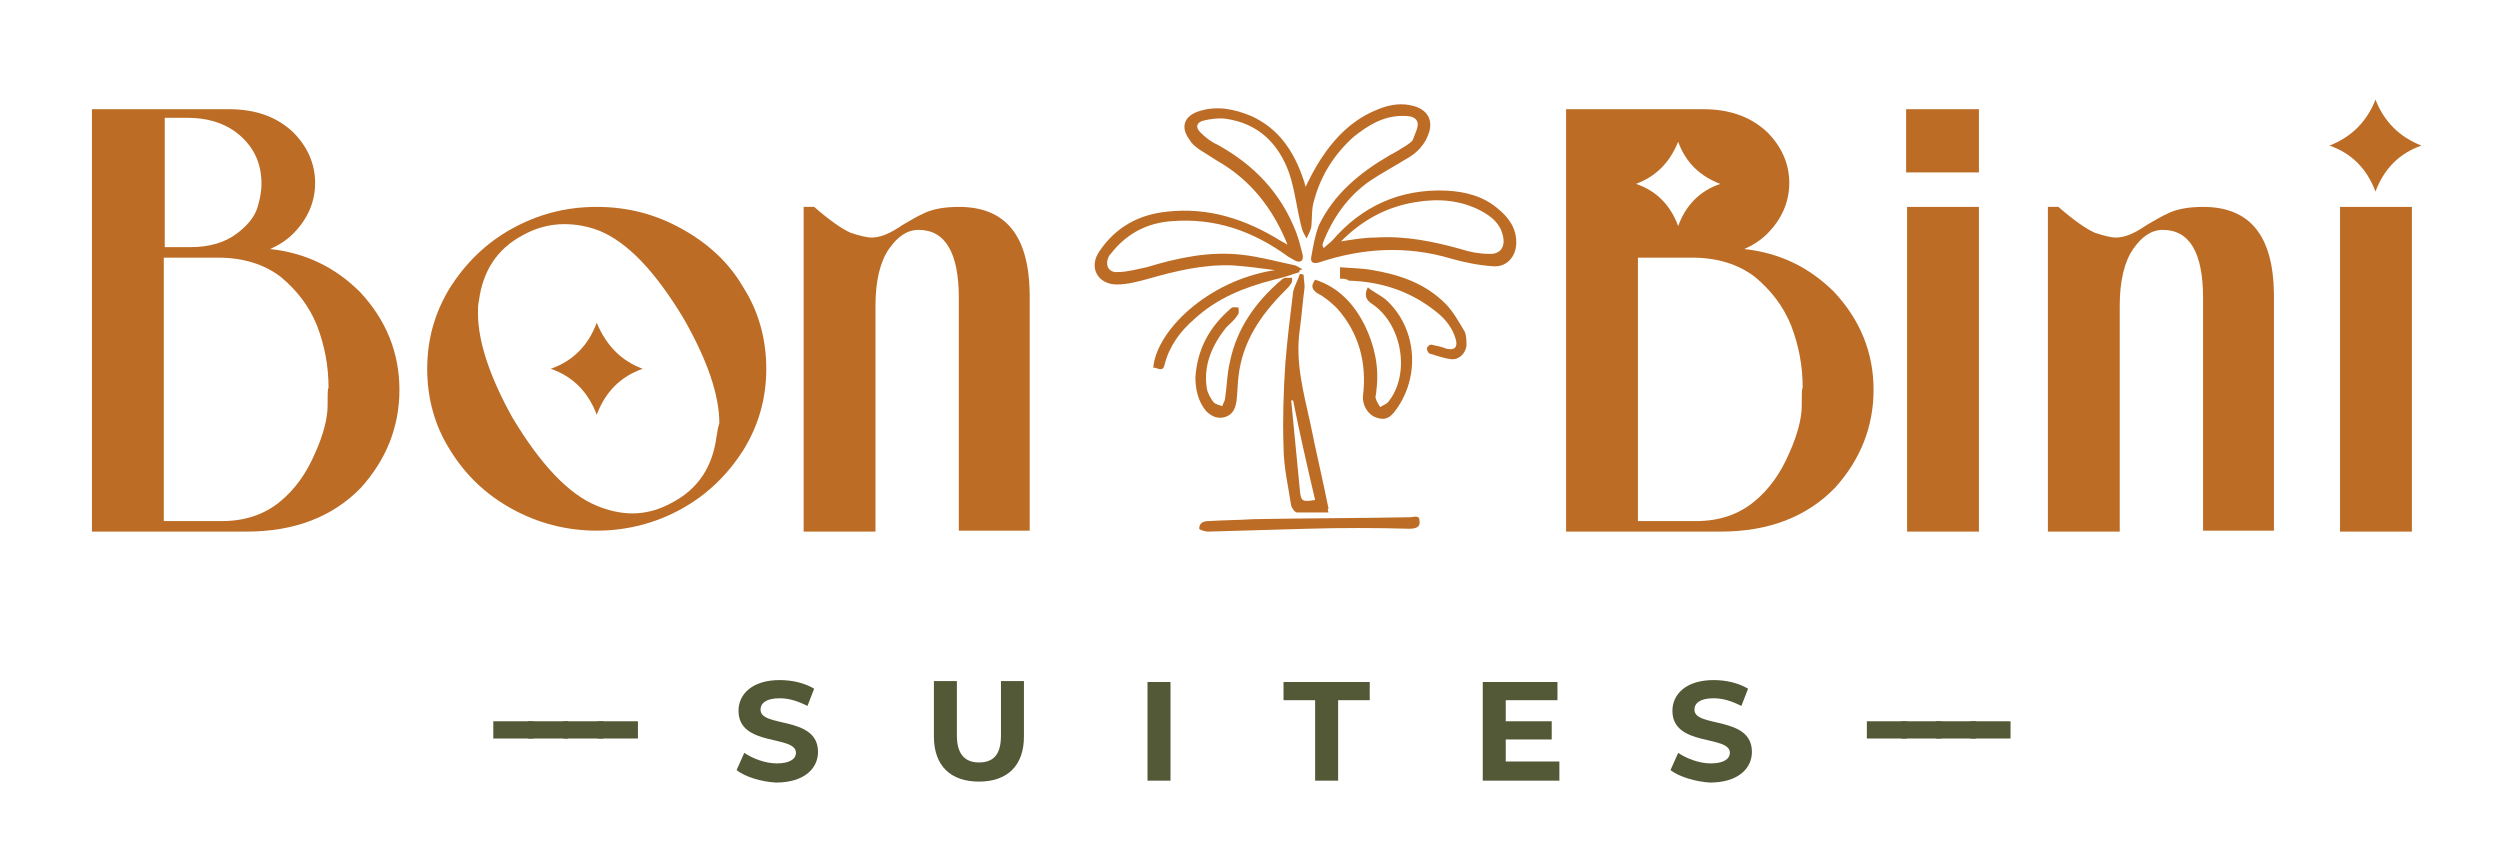<?xml version="1.0" encoding="utf-8"?>
<!-- Generator: Adobe Illustrator 24.1.2, SVG Export Plug-In . SVG Version: 6.00 Build 0)  -->
<svg version="1.1" id="Layer_1" xmlns="http://www.w3.org/2000/svg" xmlns:xlink="http://www.w3.org/1999/xlink" x="0px" y="0px"
	 width="261px" height="90px" viewBox="0 0 261 90" style="enable-background:new 0 0 261 90;" xml:space="preserve">
<style type="text/css">
	.st0{fill:#535937;}
	.st1{clip-path:url(#SVGID_2_);fill:#535937;}
	.st2{clip-path:url(#SVGID_2_);fill:#BC6C25;}
</style>
<rect x="51.5" y="75.3" class="st0" width="4.2" height="1.8"/>
<rect x="55.1" y="75.3" class="st0" width="4.2" height="1.8"/>
<rect x="58.8" y="75.3" class="st0" width="4.2" height="1.8"/>
<rect x="62.4" y="75.3" class="st0" width="4.2" height="1.8"/>
<g>
	<defs>
		<rect id="SVGID_1_" x="-38" y="-27" width="341.3" height="146"/>
	</defs>
	<clipPath id="SVGID_2_">
		<use xlink:href="#SVGID_1_"  style="overflow:visible;"/>
	</clipPath>
	<path class="st1" d="M76.9,80.4l0.8-1.8c0.9,0.6,2.2,1.1,3.4,1.1c1.4,0,2-0.5,2-1.1c0-1.9-6-0.6-6-4.4c0-1.7,1.4-3.2,4.3-3.2
		c1.3,0,2.6,0.3,3.6,0.9l-0.7,1.8c-1-0.5-1.9-0.8-2.9-0.8c-1.4,0-2,0.5-2,1.2c0,1.9,6,0.6,6,4.4c0,1.7-1.4,3.2-4.4,3.2
		C79.4,81.6,77.8,81.1,76.9,80.4"/>
	<path class="st1" d="M97.5,76.9v-5.8h2.4v5.7c0,2,0.9,2.8,2.3,2.8c1.5,0,2.3-0.8,2.3-2.8v-5.7h2.4v5.8c0,3-1.7,4.7-4.7,4.7
		C99.3,81.6,97.5,80,97.5,76.9"/>
	<rect x="119.8" y="71.2" class="st1" width="2.4" height="10.3"/>
	<polygon class="st1" points="137.3,73.1 134,73.1 134,71.2 143,71.2 143,73.1 139.7,73.1 139.7,81.5 137.3,81.5 	"/>
	<polygon class="st1" points="162.8,79.5 162.8,81.5 154.8,81.5 154.8,71.2 162.6,71.2 162.6,73.1 157.2,73.1 157.2,75.3 162,75.3 
		162,77.2 157.2,77.2 157.2,79.5 	"/>
	<path class="st1" d="M174.4,80.4l0.8-1.8c0.9,0.6,2.2,1.1,3.4,1.1c1.4,0,2-0.5,2-1.1c0-1.9-6-0.6-6-4.4c0-1.7,1.4-3.2,4.3-3.2
		c1.3,0,2.6,0.3,3.6,0.9l-0.7,1.8c-1-0.5-1.9-0.8-2.9-0.8c-1.4,0-2,0.5-2,1.2c0,1.9,6,0.6,6,4.4c0,1.7-1.4,3.2-4.4,3.2
		C177,81.6,175.3,81.1,174.4,80.4"/>
	<rect x="194.9" y="75.3" class="st1" width="4.2" height="1.8"/>
	<rect x="198.5" y="75.3" class="st1" width="4.2" height="1.8"/>
	<rect x="202.1" y="75.3" class="st1" width="4.2" height="1.8"/>
	<rect x="205.7" y="75.3" class="st1" width="4.2" height="1.8"/>
	<path class="st2" d="M28.2,26c0.9-0.4,1.7-0.9,2.4-1.6c1.5-1.5,2.3-3.3,2.3-5.3s-0.8-3.8-2.3-5.3c-1.7-1.6-3.9-2.4-6.7-2.4H9.6
		v44.1h16.1c5,0,9-1.5,12-4.6c2.6-2.9,4-6.3,4-10.2c0-3.9-1.4-7.3-4.1-10.2C35,27.9,31.9,26.4,28.2,26 M17.1,12.3h2.5
		c2,0,3.6,0.5,4.9,1.4c1.9,1.4,2.8,3.2,2.8,5.5c0,0.6-0.1,1.4-0.4,2.4c-0.3,1-1,1.9-2.2,2.8c-1.2,0.9-2.8,1.4-4.8,1.4h-2.7V12.3z
		 M34.2,42.4c0,1.2-0.4,2.9-1.3,4.9c-0.9,2.1-2.1,3.8-3.7,5.1c-1.6,1.3-3.6,2-6,2h-6.1V26.9h5.7c2.6,0,4.8,0.7,6.5,2
		c1.7,1.4,3,3.1,3.8,5.1c0.8,2.1,1.2,4.2,1.2,6.5C34.2,40.6,34.2,41.2,34.2,42.4"/>
	<path class="st2" d="M62.3,33.7c-0.9,2.4-2.5,4-4.8,4.8c2.3,0.8,3.9,2.4,4.8,4.8c0.9-2.4,2.5-4,4.8-4.8
		C64.9,37.7,63.3,36.1,62.3,33.7"/>
	<path class="st2" d="M71.2,23.9c-2.7-1.5-5.6-2.3-8.9-2.3c-3.3,0-6.2,0.8-8.9,2.3c-2.7,1.5-4.8,3.6-6.4,6.1
		c-1.6,2.6-2.4,5.4-2.4,8.5c0,3.1,0.8,6,2.4,8.5c1.6,2.6,3.7,4.6,6.4,6.1s5.7,2.3,8.9,2.3c3.2,0,6.2-0.8,8.9-2.3s4.8-3.6,6.4-6.1
		c1.6-2.6,2.4-5.4,2.4-8.5c0-3.1-0.8-6-2.4-8.5C76.1,27.4,73.9,25.4,71.2,23.9 M74.8,45.6c-0.4,3.1-1.9,5.4-4.5,6.8
		c-1.4,0.8-2.8,1.2-4.3,1.2c-1.2,0-2.5-0.3-3.7-0.8c-2.9-1.2-5.8-4.2-8.8-9.2c-2.4-4.3-3.6-8-3.6-10.9c0-0.5,0-0.9,0.1-1.3
		c0.4-3.1,1.9-5.4,4.5-6.8c1.4-0.8,2.9-1.2,4.4-1.2c1.2,0,2.4,0.2,3.7,0.7c2.9,1.2,5.8,4.2,8.8,9.2c2.5,4.4,3.7,8,3.7,10.9
		C74.9,44.7,74.9,45.2,74.8,45.6"/>
	<path class="st2" d="M100.1,21.6c-1.4,0-2.6,0.2-3.5,0.6s-1.7,0.9-2.4,1.3c-1.3,0.9-2.3,1.3-3.2,1.3c-0.5,0-1.3-0.2-2.2-0.5
		c-0.9-0.4-2.2-1.3-3.8-2.7h-1.1v33.9h7.5V31.9c0-2.6,0.5-4.6,1.4-5.9s1.9-2,3.1-2c2.8,0,4.2,2.4,4.2,7.1v24.3h7.4V30.6
		C107.4,24.6,105,21.6,100.1,21.6"/>
	<path class="st2" d="M230,21.6c-1.4,0-2.6,0.2-3.5,0.6c-0.9,0.4-1.7,0.9-2.4,1.3c-1.3,0.9-2.3,1.3-3.2,1.3c-0.5,0-1.3-0.2-2.2-0.5
		c-0.9-0.4-2.2-1.3-3.8-2.7h-1.1v33.9h7.5V31.9c0-2.6,0.5-4.6,1.4-5.9s1.9-2,3.1-2c2.8,0,4.2,2.4,4.2,7.1v24.3h7.4V30.6
		C237.3,24.6,234.9,21.6,230,21.6"/>
	<rect x="244.3" y="21.6" class="st2" width="7.5" height="33.9"/>
	<path class="st2" d="M248,20c0.9-2.4,2.5-4,4.8-4.8c-2.3-0.9-3.9-2.5-4.8-4.8c-0.9,2.3-2.5,3.9-4.8,4.8C245.5,16,247.1,17.6,248,20
		"/>
	<path class="st2" d="M182.1,26c0.9-0.4,1.7-0.9,2.4-1.6c1.5-1.5,2.3-3.3,2.3-5.3s-0.8-3.8-2.3-5.3c-1.7-1.6-3.9-2.4-6.7-2.4h-14.3
		v44.1h16.1c5,0,9-1.5,12-4.6c2.6-2.9,4-6.3,4-10.2c0-3.9-1.4-7.3-4.1-10.2C188.9,27.9,185.8,26.4,182.1,26 M175.2,14.8
		c0.8,2.2,2.3,3.6,4.4,4.4c-2.1,0.7-3.6,2.2-4.4,4.4c-0.8-2.2-2.3-3.7-4.4-4.4C172.9,18.4,174.3,17,175.2,14.8 M188.1,42.4
		c0,1.2-0.4,2.9-1.3,4.9c-0.9,2.1-2.1,3.8-3.7,5.1c-1.6,1.3-3.6,2-6,2H171V26.9h5.7c2.6,0,4.8,0.7,6.5,2c1.7,1.4,3,3.1,3.8,5.1
		c0.8,2.1,1.2,4.2,1.2,6.5C188.1,40.6,188.1,41.2,188.1,42.4"/>
	<rect x="199.1" y="21.6" class="st2" width="7.5" height="33.9"/>
	<rect x="199" y="11.4" class="st2" width="7.6" height="6.6"/>
	<path class="st2" d="M135.7,28.4c-0.9,0.3-1.8,0.6-2.7,0.8c-3.1,0.8-5.9,1.9-8.3,4.1c-1.5,1.3-2.6,2.8-3.1,4.7
		c-0.2,1-0.8,0.3-1.2,0.4c0.3-3.8,5.6-9.1,12.7-10.2c-1.5-0.2-3-0.4-4.5-0.5c-3-0.1-5.9,0.6-8.7,1.4c-1.1,0.3-2.2,0.6-3.3,0.6
		c-2,0-3-1.8-1.8-3.5c1.7-2.5,4.1-3.8,7-4.1c4.4-0.5,8.3,0.8,12,3.1c0.2,0.1,0.4,0.2,0.5,0.3c0,0,0,0,0.1,0
		c-1.5-3.7-3.8-6.7-7.3-8.7c-0.6-0.4-1.3-0.8-1.9-1.2c-0.4-0.3-0.8-0.6-1-1c-1-1.3-0.6-2.5,1-3c1.9-0.6,3.7-0.2,5.4,0.5
		c2.9,1.3,4.5,3.7,5.5,6.7c0.1,0.2,0.1,0.4,0.2,0.7c0.5-1,1-2,1.6-2.9c1.5-2.3,3.4-4.2,6-5.2c1.2-0.5,2.5-0.7,3.8-0.3
		c1.3,0.4,1.9,1.4,1.5,2.7c-0.4,1.3-1.3,2.2-2.4,2.8c-1.3,0.8-2.6,1.5-3.8,2.3c-2.3,1.6-3.9,3.9-4.9,6.5c0,0.1-0.1,0.2,0.1,0.5
		c0.3-0.3,0.6-0.5,0.9-0.8c3.1-3.6,7.1-5.4,11.9-5.2c2,0.1,3.9,0.6,5.4,1.9c1.1,0.9,1.9,2,1.9,3.5c0,1.5-1,2.6-2.4,2.5
		c-1.5-0.1-3-0.4-4.4-0.8c-4.7-1.4-9.3-1.1-13.8,0.4c-0.7,0.2-0.9-0.1-0.8-0.6c0.2-1.1,0.4-2.3,0.8-3.3c1.6-3.3,4.3-5.5,7.4-7.3
		c0.6-0.3,1.2-0.7,1.7-1c0.3-0.2,0.6-0.4,0.7-0.6c0.2-0.6,0.6-1.3,0.5-1.8c-0.2-0.7-1-0.7-1.6-0.7c-2,0-3.6,1-5.1,2.2
		c-2,1.8-3.4,4-4.1,6.6c-0.3,0.9-0.2,1.9-0.3,2.8c-0.1,0.4-0.3,0.8-0.5,1.2c-0.2-0.4-0.4-0.7-0.5-1.1c-0.5-1.9-0.7-3.9-1.3-5.7
		c-1.1-3.1-3.2-5.2-6.6-5.7c-0.8-0.1-1.6,0-2.4,0.2c-0.7,0.2-0.8,0.7-0.3,1.2c0.5,0.5,1.1,1,1.8,1.3c3.8,2.1,6.6,5,8.2,9.1
		c0.3,0.8,0.5,1.6,0.7,2.4c0.1,0.6-0.2,0.9-0.8,0.6c-0.2-0.1-0.5-0.3-0.7-0.4c-3.7-2.7-7.7-4.1-12.3-3.7c-2.4,0.2-4.4,1.2-6,3.1
		c-0.1,0.2-0.3,0.3-0.4,0.5c-0.5,0.9-0.1,1.8,0.9,1.7c1,0,2-0.3,3-0.5c3.3-1,6.6-1.7,10-1.3c1.8,0.2,3.6,0.7,5.5,1.1
		c0.3,0.1,0.5,0.3,0.8,0.4C135.6,28.2,135.6,28.3,135.7,28.4 M140,25.2c1.3-0.2,2.4-0.4,3.6-0.4c3.1-0.2,6,0.4,8.9,1.2
		c0.9,0.3,1.9,0.5,2.9,0.5c1.2,0.1,1.8-0.7,1.5-1.9c-0.3-1.3-1.2-2-2.3-2.6c-2.1-1.1-4.4-1.3-6.8-0.9C144.7,21.6,142.2,23,140,25.2"
		/>
	<path class="st2" d="M138.7,53.5c-1.2,0-2.2,0-3.3,0c-0.2,0-0.5-0.4-0.6-0.7c-0.3-2-0.8-4.1-0.8-6.2c-0.1-2.9,0-5.9,0.2-8.8
		c0.2-2.4,0.5-4.9,0.8-7.3c0.1-0.6,0.5-1.2,0.7-1.9c0.1,0,0.2,0,0.4,0.1c0,0.4,0.1,0.8,0.1,1.3c-0.2,1.5-0.3,2.9-0.5,4.4
		c-0.5,3.4,0.4,6.6,1.1,9.8c0.6,3,1.3,5.9,1.9,8.9C138.6,53.1,138.6,53.2,138.7,53.5 M135,41.8c-0.1,0-0.1,0-0.2,0
		c0.3,3.1,0.6,6.2,0.9,9.3c0.1,1.3,0.3,1.3,1.6,1.1C136.5,48.8,135.7,45.3,135,41.8"/>
	<path class="st2" d="M137.3,29.2c2.5,0.8,4.1,2.6,5.2,4.8c1,2.1,1.5,4.3,1.2,6.7c0,0.3-0.1,0.6-0.1,0.8c0.1,0.4,0.3,0.7,0.5,1
		c0.3-0.2,0.6-0.3,0.8-0.5c2.4-2.9,1.5-8.2-1.7-10.3c-0.6-0.4-0.8-0.9-0.4-1.7c0.6,0.5,1.3,0.8,1.9,1.3c3.2,2.9,3.6,7.9,1.1,11.4
		c-0.7,1-1.2,1.2-2.1,0.9c-0.9-0.3-1.5-1.3-1.4-2.3c0.4-3.4-0.4-6.5-2.7-9.1c-0.6-0.6-1.3-1.2-2.1-1.6
		C137,30.2,136.8,29.9,137.3,29.2"/>
	<path class="st2" d="M124.8,39.4c0.2-3,1.5-5.3,3.7-7.2c0.2-0.2,0.5-0.1,0.8-0.1c0,0.3,0.1,0.6-0.1,0.8c-0.3,0.5-0.8,0.9-1.2,1.3
		c-1.5,1.9-2.4,4-2,6.4c0.1,0.5,0.4,1,0.7,1.4c0.2,0.2,0.6,0.3,0.9,0.4c0.1-0.3,0.3-0.6,0.3-0.8c0.2-1.3,0.2-2.6,0.5-3.8
		c0.7-3.5,2.7-6.3,5.4-8.6c0.1-0.1,0.3-0.2,0.4-0.2c0.2,0,0.4,0,0.7,0c0,0.2,0,0.5-0.1,0.6c-0.2,0.3-0.4,0.5-0.7,0.8
		c-2.5,2.5-4.4,5.3-4.8,8.9c-0.1,0.8-0.1,1.6-0.2,2.5c-0.1,0.7-0.3,1.4-1.1,1.7c-0.8,0.3-1.5,0-2.1-0.6
		C125.1,41.9,124.8,40.7,124.8,39.4"/>
	<path class="st2" d="M136.5,55.2c-3.5,0.1-6.9,0.2-10.4,0.3c-0.3,0-0.9-0.2-0.9-0.3c0-0.6,0.4-0.8,1-0.8c1.6-0.1,3.1-0.1,4.7-0.2
		c5.4-0.1,10.9-0.1,16.3-0.2c0.4,0,1-0.3,1,0.4c0.1,0.7-0.5,0.8-1.1,0.8C143.6,55.1,140.1,55.1,136.5,55.2
		C136.5,55.1,136.5,55.2,136.5,55.2"/>
	<path class="st2" d="M139.9,29.1v-1.2c1.2,0.1,2.3,0.1,3.4,0.3c2.9,0.5,5.5,1.4,7.6,3.5c0.8,0.8,1.4,1.9,2,2.9
		c0.2,0.4,0.2,1,0.2,1.5c-0.1,0.8-0.8,1.5-1.6,1.4c-0.8-0.1-1.6-0.4-2.3-0.6c-0.1-0.1-0.3-0.4-0.2-0.6c0-0.1,0.3-0.4,0.5-0.3
		c0.5,0.1,1,0.2,1.5,0.4c0.8,0.2,1.2-0.1,1-0.9c-0.3-1.2-1.1-2.2-2-2.9c-2.7-2.2-5.8-3.2-9.2-3.3C140.6,29.1,140.3,29.1,139.9,29.1"
		/>
</g>
</svg>
